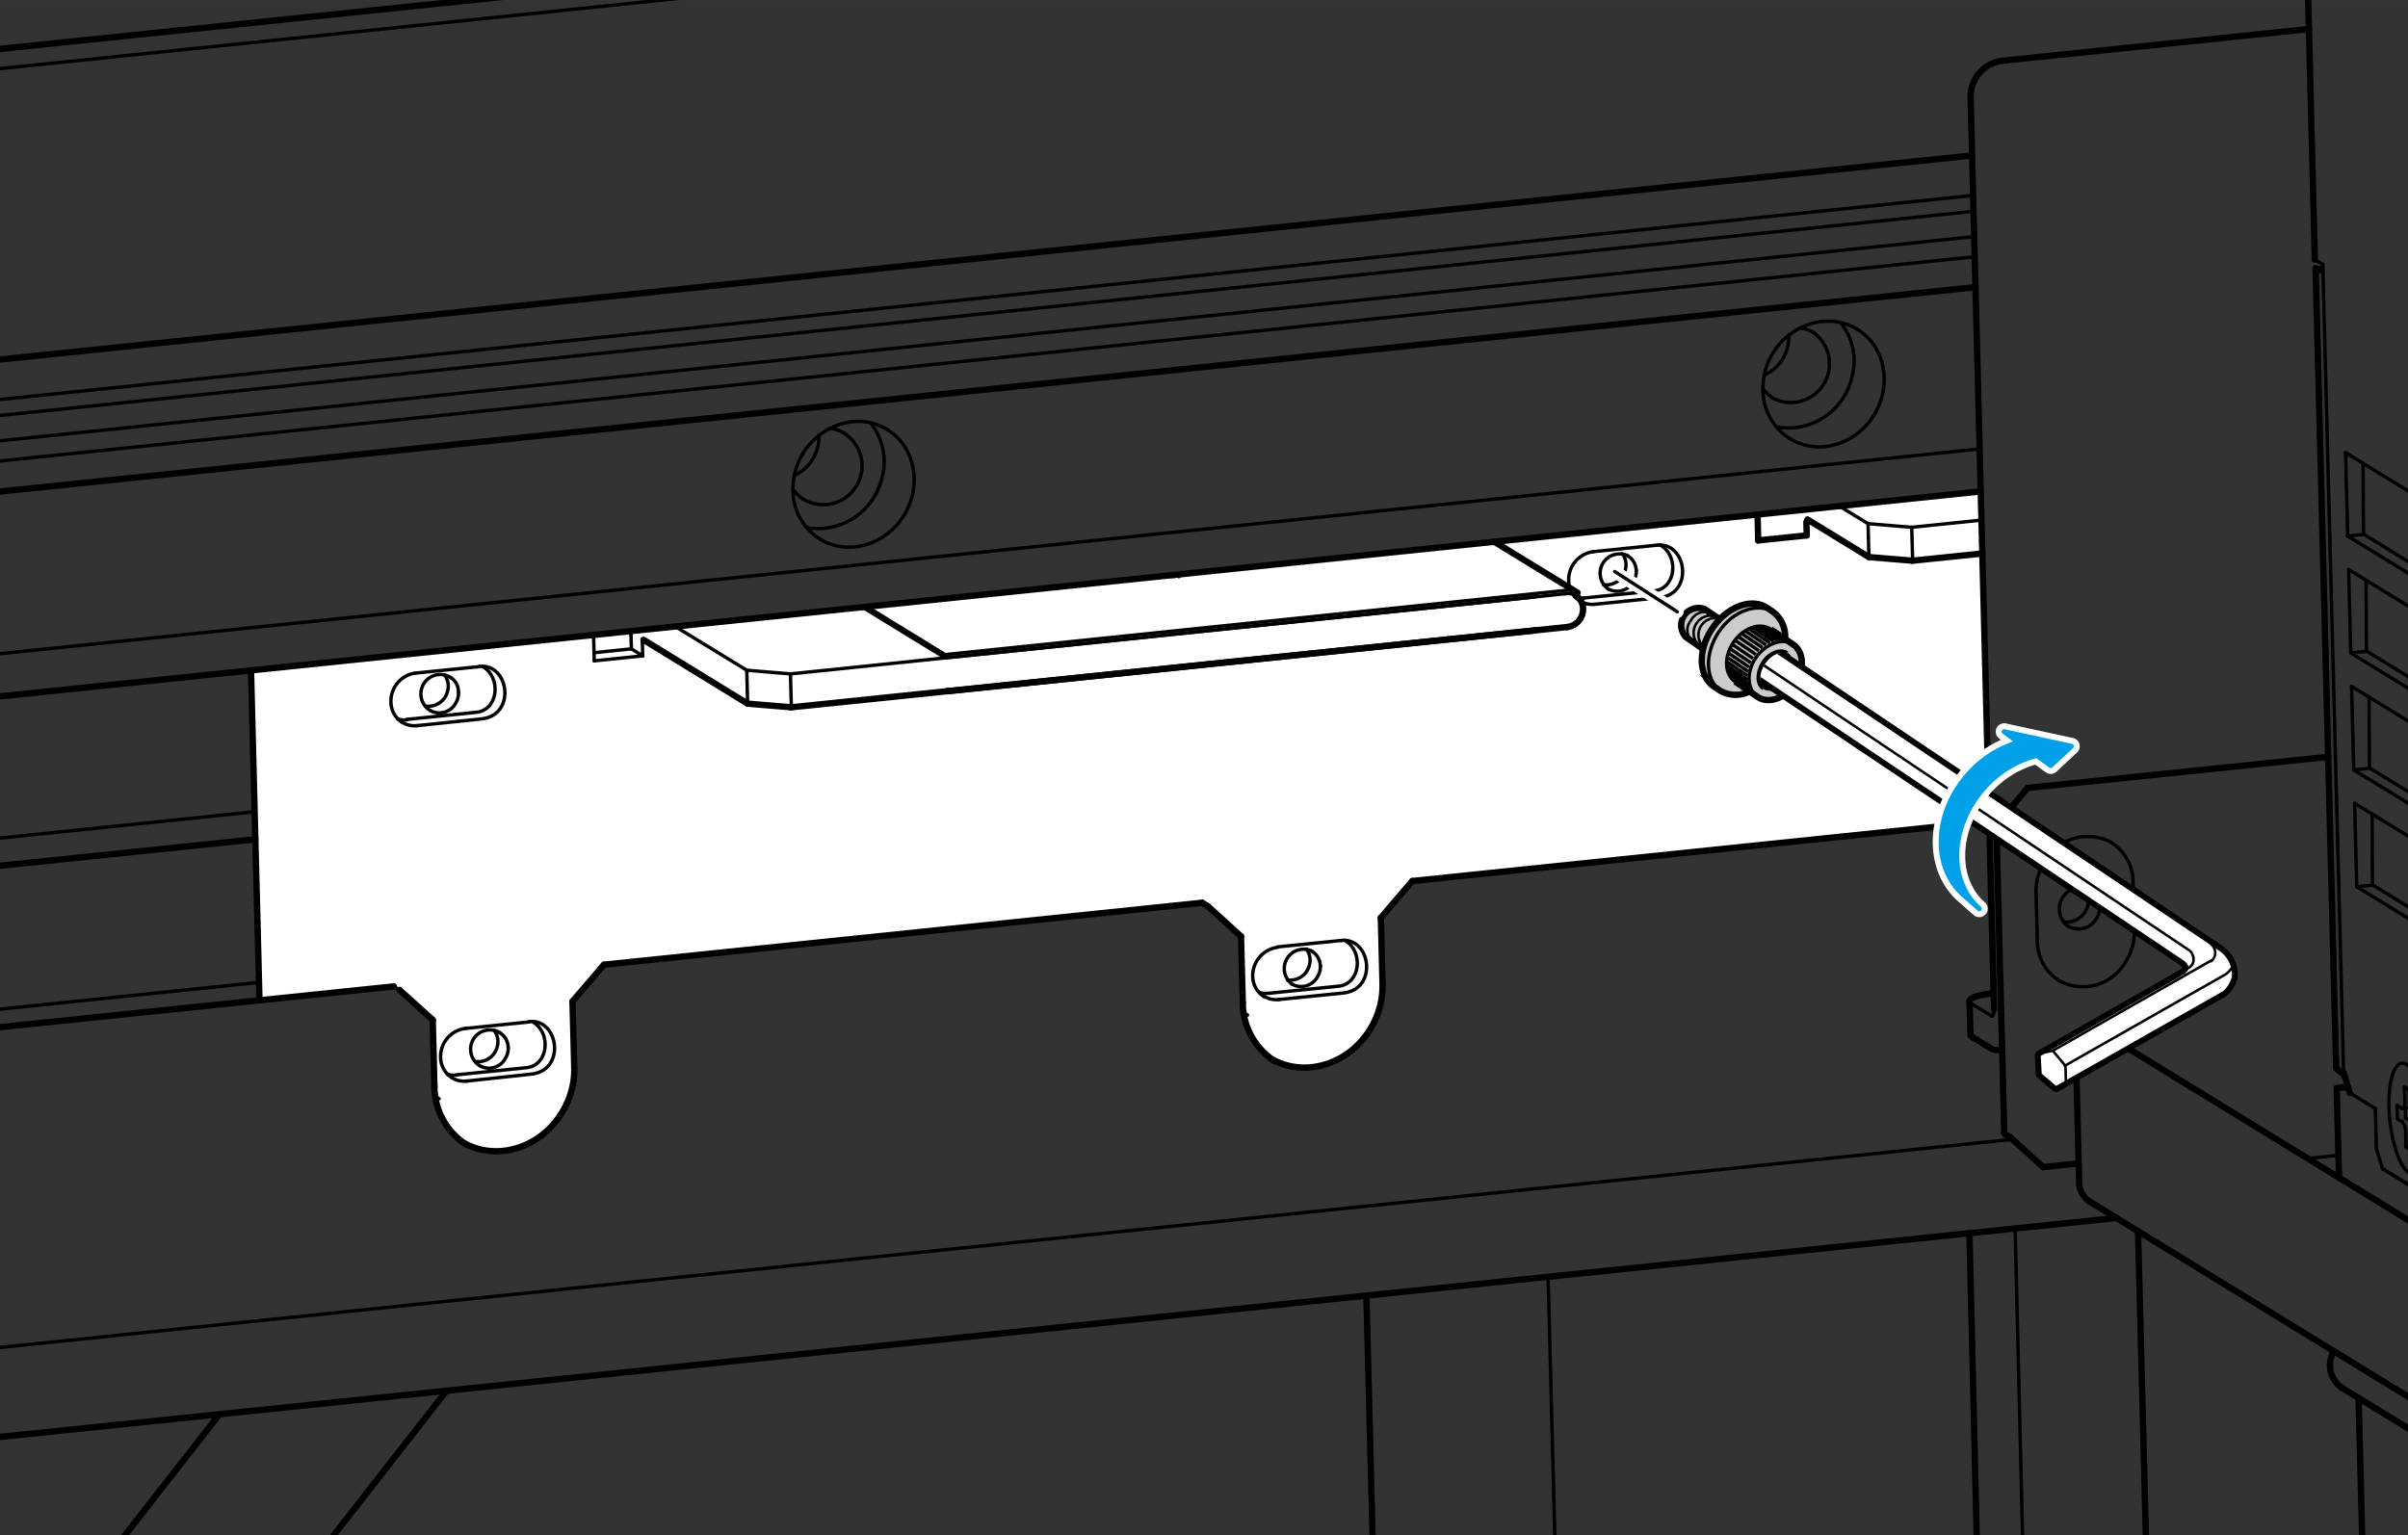 <svg xmlns="http://www.w3.org/2000/svg" xmlns:xlink="http://www.w3.org/1999/xlink" width="100.41mm" height="64.04mm" viewBox="0 0 284.63 181.53"><rect x="0" y="0" width="284.63" height="181.53" fill="#333333" stroke="none"/><defs><style>.cls-1,.cls-10,.cls-13,.cls-14,.cls-15,.cls-16,.cls-4,.cls-5,.cls-7,.cls-9{fill:none;}.cls-12,.cls-2{fill:#fff;}.cls-3{clip-path:url(#clip-path);}.cls-10,.cls-12,.cls-13,.cls-14,.cls-16,.cls-4,.cls-5,.cls-6,.cls-7,.cls-9{stroke:#000;}.cls-12,.cls-13,.cls-14,.cls-15,.cls-16,.cls-17,.cls-18,.cls-4,.cls-5{stroke-linecap:round;}.cls-17,.cls-18,.cls-4,.cls-5{stroke-linejoin:round;}.cls-10,.cls-4,.cls-6{stroke-width:0.75px;}.cls-16,.cls-5,.cls-9{stroke-width:0.4px;}.cls-6,.cls-8{fill:#ccc;}.cls-10,.cls-6,.cls-7,.cls-9{stroke-miterlimit:10;}.cls-7{stroke-width:0.3px;}.cls-11{clip-path:url(#clip-path-2);}.cls-12,.cls-14,.cls-15,.cls-16{stroke-linejoin:bevel;}.cls-12{stroke-width:0.7px;}.cls-13,.cls-14{stroke-width:0.3px;}.cls-15,.cls-17{stroke:#fff;}.cls-15{stroke-width:1.5px;}.cls-17{stroke-width:2px;}.cls-18{fill:#00a0e9;stroke:#00a0e9;stroke-width:0.6px;}</style><clipPath id="clip-path"><rect class="cls-1" width="284.63" height="181.53"/></clipPath><clipPath id="clip-path-2"><path class="cls-1" d="M211.28,77.38c-.72-.49-1.9,0-2.64,1.09s-.76,2.37,0,2.85l3.2,3,40.94,30.42-18.82,9.47,10.15,9.3,30.37-20.91L254,100.06Z"/></clipPath></defs><g id="_0" data-name="0"><g id="ELLIPSE"><path class="cls-2" d="M51.45,129.58a9.79,9.79,0,0,1-.09-1.1l-.21-7.91L47.23,117l-.68-.42-15.86,1.65-1-39L234.13,58.09l1,39-68.19,7-3.71,4.33.19,7.91a9.64,9.64,0,0,1-1.21,4.91c-2.42,4.37-7.68,6.15-11.72,4a8.11,8.11,0,0,1-3.58-6.71l-.2-7.91-3.94-3.55-.66-.4L71.4,114.05l-3.72,4.33.2,7.91a9.53,9.53,0,0,1-1.22,4.89c-2.42,4.39-7.66,6.17-11.75,4,0,0,0,0,0,0A8.19,8.19,0,0,1,51.45,129.58Z"/></g><g class="cls-3"><g id="LINE"><line class="cls-4" x1="164.08" y1="253.29" x2="161.51" y2="153.17"/></g><g id="LINE-2" data-name="LINE"><line class="cls-4" x1="278.79" y1="165.28" x2="280.74" y2="241.21"/></g><g id="LINE-3" data-name="LINE"><line class="cls-5" x1="185.57" y1="251.06" x2="182.99" y2="150.95"/></g><g id="LINE-4" data-name="LINE"><line class="cls-4" x1="252.72" y1="145.56" x2="255.25" y2="243.85"/></g><g id="LINE-5" data-name="LINE"><line class="cls-4" x1="235.2" y1="245.93" x2="232.79" y2="145.79"/></g><g id="LINE-6" data-name="LINE"><line class="cls-5" x1="238.19" y1="145.23" x2="240.62" y2="245.3"/></g><g id="ELLIPSE-2" data-name="ELLIPSE"><path class="cls-4" d="M276.86,164.1a3.22,3.22,0,0,1-1-4.33"/></g><g id="LINE-7" data-name="LINE"><line class="cls-4" x1="276.86" y1="164.1" x2="385.05" y2="230.42"/></g><g id="ELLIPSE-3" data-name="ELLIPSE"><path class="cls-5" d="M215.36,38a6.68,6.68,0,0,1,4.16.92"/></g><g id="ELLIPSE-4" data-name="ELLIPSE"><path class="cls-5" d="M211.58,51.87a6.83,6.83,0,0,1-3.2-5.74,8,8,0,0,1,7-8.14"/></g><g id="ELLIPSE-5" data-name="ELLIPSE"><path class="cls-5" d="M219.52,38.91c3.29,2,4.19,6.56,2,10.14s-6.64,4.84-9.93,2.82"/></g><g id="ELLIPSE-6" data-name="ELLIPSE"><path class="cls-5" d="M217.55,38.12a7.3,7.3,0,0,1,1.31,6.64A7.74,7.74,0,0,1,210,50.48"/></g><g id="ELLIPSE-7" data-name="ELLIPSE"><path class="cls-5" d="M212.76,38.77a3.77,3.77,0,0,1,1.6.55"/></g><g id="ELLIPSE-8" data-name="ELLIPSE"><path class="cls-5" d="M209.6,47.09a3.82,3.82,0,0,1-1.22-1.18"/></g><g id="ELLIPSE-9" data-name="ELLIPSE"><path class="cls-5" d="M214.36,39.32a4.57,4.57,0,0,1-4.76,7.77"/></g><g id="ELLIPSE-10" data-name="ELLIPSE"><path class="cls-5" d="M211.43,39.63a4.88,4.88,0,0,1-2.89,4.71"/></g><g id="LINE-8" data-name="LINE"><line class="cls-5" x1="274.58" y1="32.11" x2="274.38" y2="32.13"/></g><g id="LINE-9" data-name="LINE"><line class="cls-5" x1="274.57" y1="31.63" x2="273.71" y2="31.71"/></g><g id="LINE-10" data-name="LINE"><line class="cls-4" x1="276.14" y1="126.28" x2="273.71" y2="31.71"/></g><g id="LINE-11" data-name="LINE"><line class="cls-4" x1="277.13" y1="127.17" x2="276.14" y2="126.28"/></g><g id="LINE-12" data-name="LINE"><line class="cls-5" x1="274.38" y1="32.13" x2="273.71" y2="31.71"/></g><g id="LINE-13" data-name="LINE"><line class="cls-4" x1="276.2" y1="128.65" x2="276.48" y2="139.23"/></g><g id="LINE-14" data-name="LINE"><line class="cls-5" x1="281.62" y1="138.18" x2="281.62" y2="138.18"/></g><g id="LINE-15" data-name="LINE"><line class="cls-5" x1="281.62" y1="138.18" x2="281.62" y2="138.18"/></g><g id="LINE-16" data-name="LINE"><line class="cls-5" x1="281.62" y1="138.18" x2="287.94" y2="142.06"/></g><g id="LINE-17" data-name="LINE"><line class="cls-4" x1="277.53" y1="128.51" x2="276.2" y2="128.65"/></g><g id="LINE-18" data-name="LINE"><line class="cls-5" x1="281.62" y1="138.18" x2="287.94" y2="142.06"/></g><g id="LINE-19" data-name="LINE"><line class="cls-5" x1="280.89" y1="135.8" x2="281.62" y2="138.18"/></g><g id="LINE-20" data-name="LINE"><line class="cls-5" x1="280.89" y1="135.8" x2="280.77" y2="131.06"/></g><g id="LINE-21" data-name="LINE"><line class="cls-5" x1="280.77" y1="131.06" x2="277.74" y2="129.2"/></g><g id="LINE-22" data-name="LINE"><line class="cls-4" x1="277.02" y1="126.82" x2="277.74" y2="129.2"/></g><g id="LINE-23" data-name="LINE"><line class="cls-5" x1="277.02" y1="126.82" x2="274.56" y2="31.26"/></g><g id="LINE-24" data-name="LINE"><line class="cls-5" x1="274.56" y1="31.26" x2="273.62" y2="30.69"/></g><g id="LINE-25" data-name="LINE"><line class="cls-4" x1="273.62" y1="30.69" x2="270.28" y2="-99.02"/></g><g id="LINE-26" data-name="LINE"><line class="cls-4" x1="335.43" y1="175.37" x2="248.48" y2="122.07"/></g><g id="ELLIPSE-11" data-name="ELLIPSE"><path class="cls-4" d="M245.36,124.09a2.23,2.23,0,0,1,.33-1.23,2.05,2.05,0,0,1,2.79-.79"/></g><g id="LINE-27" data-name="LINE"><line class="cls-4" x1="245.76" y1="139.78" x2="245.36" y2="124.09"/></g><g id="LINE-28" data-name="LINE"><line class="cls-5" x1="272.78" y1="136.97" x2="276.41" y2="136.59"/></g><g id="LINE-29" data-name="LINE"><line class="cls-4" x1="247.04" y1="142.08" x2="334" y2="195.38"/></g><g id="ELLIPSE-12" data-name="ELLIPSE"><path class="cls-4" d="M245.76,139.78a2.75,2.75,0,0,0,1.28,2.3"/></g><g id="LINE-30" data-name="LINE"><line class="cls-4" x1="245.7" y1="137.55" x2="241.5" y2="137.98"/></g><g id="LINE-31" data-name="LINE"><line class="cls-4" x1="237.58" y1="134.43" x2="241.5" y2="137.98"/></g><g id="ELLIPSE-13" data-name="ELLIPSE"><path class="cls-5" d="M240.66,105.41a6.51,6.51,0,0,1,1-3.52,5.86,5.86,0,0,1,7.95-2.26"/></g><g id="LINE-32" data-name="LINE"><line class="cls-5" x1="240.82" y1="111.33" x2="240.66" y2="105.41"/></g><g id="ELLIPSE-14" data-name="ELLIPSE"><path class="cls-5" d="M252.28,110.14a6.4,6.4,0,0,1-1,3.52,5.84,5.84,0,0,1-7.95,2.26"/></g><g id="LINE-33" data-name="LINE"><line class="cls-5" x1="252.13" y1="104.22" x2="252.28" y2="110.14"/></g><g id="LINE-34" data-name="LINE"><line class="cls-4" x1="235.97" y1="97.49" x2="239.69" y2="93.15"/></g><g id="LINE-35" data-name="LINE"><line class="cls-4" x1="237.58" y1="134.43" x2="236.91" y2="134.02"/></g><g id="LINE-36" data-name="LINE"><line class="cls-4" x1="236.91" y1="134.02" x2="235.97" y2="97.49"/></g><g id="LINE-37" data-name="LINE"><line class="cls-4" x1="239.69" y1="93.15" x2="275.2" y2="89.48"/></g><g id="ELLIPSE-15" data-name="ELLIPSE"><path class="cls-5" d="M249.57,99.63a5.46,5.46,0,0,1,2.56,4.59"/></g><g id="ELLIPSE-16" data-name="ELLIPSE"><path class="cls-5" d="M243.37,115.92a5.48,5.48,0,0,1-2.55-4.59"/></g><g id="ELLIPSE-17" data-name="ELLIPSE"><path class="cls-5" d="M248.21,107.11a2.28,2.28,0,0,0-1.07-1.91"/></g><g id="LINE-38" data-name="LINE"><line class="cls-4" x1="272.92" y1="3.43" x2="236.65" y2="7.18"/></g><g id="ELLIPSE-18" data-name="ELLIPSE"><path class="cls-4" d="M232.93,11.53a4.28,4.28,0,0,1,3.72-4.35"/></g><g id="LINE-39" data-name="LINE"><line class="cls-4" x1="235.7" y1="119.32" x2="232.93" y2="11.53"/></g><g id="LINE-40" data-name="LINE"><line class="cls-5" x1="235.39" y1="120.1" x2="233.03" y2="118.66"/></g><g id="ELLIPSE-19" data-name="ELLIPSE"><path class="cls-5" d="M235.7,119.32c0,.46-.08.79-.23.8"/></g><g id="ELLIPSE-20" data-name="ELLIPSE"><path class="cls-5" d="M236.63,123.36c-.2.49-.46.76-.75.79"/></g><g id="LINE-41" data-name="LINE"><line class="cls-4" x1="235.49" y1="124.05" x2="233.14" y2="122.61"/></g><g id="ELLIPSE-21" data-name="ELLIPSE"><path class="cls-5" d="M243.9,109a2.6,2.6,0,0,0,2.89-2,2.41,2.41,0,0,0-.4-2"/></g><g id="ELLIPSE-22" data-name="ELLIPSE"><path class="cls-5" d="M244.49,109.52a2.45,2.45,0,0,0,3.32-.94,2.74,2.74,0,0,0,.4-1.47"/></g><g id="ELLIPSE-23" data-name="ELLIPSE"><path class="cls-5" d="M247.14,105.2a2.54,2.54,0,0,0-2.65,4.32"/></g><g id="ELLIPSE-24" data-name="ELLIPSE"><path class="cls-5" d="M235.88,124.15a.59.59,0,0,1-.39-.1"/></g><g id="LINE-42" data-name="LINE"><line class="cls-4" x1="235.88" y1="124.15" x2="236.65" y2="124.08"/></g><g id="ELLIPSE-25" data-name="ELLIPSE"><path class="cls-5" d="M235.47,120.12a.08.08,0,0,1-.08,0"/></g><g id="LINE-43" data-name="LINE"><line class="cls-5" x1="235.54" y1="120.09" x2="235.39" y2="120.1"/></g><g id="ELLIPSE-26" data-name="ELLIPSE"><path class="cls-4" d="M235.51,117.44c-1.63.17-2.72.54-2.71.93"/></g><g id="LINE-44" data-name="LINE"><line class="cls-5" x1="235.65" y1="117.42" x2="235.51" y2="117.44"/></g><g id="ELLIPSE-27" data-name="ELLIPSE"><path class="cls-4" d="M233.14,122.61c-.15-.09-.23-.19-.23-.29"/></g><g id="ELLIPSE-28" data-name="ELLIPSE"><path class="cls-5" d="M232.8,118.37a.41.41,0,0,0,.23.29"/></g><g id="LINE-45" data-name="LINE"><line class="cls-4" x1="232.8" y1="118.37" x2="232.91" y2="122.32"/></g><g id="LINE-46" data-name="LINE"><line class="cls-4" x1="146.69" y1="110.7" x2="142.77" y2="107.14"/></g><g id="LINE-47" data-name="LINE"><line class="cls-4" x1="146.69" y1="110.7" x2="146.9" y2="118.59"/></g><g id="ELLIPSE-29" data-name="ELLIPSE"><path class="cls-4" d="M146.9,118.59a8.22,8.22,0,0,0,3.83,6.89"/></g><g id="LINE-48" data-name="LINE"><line class="cls-4" x1="235.13" y1="97.1" x2="166.94" y2="104.16"/></g><g id="LINE-49" data-name="LINE"><line class="cls-4" x1="163.22" y1="108.5" x2="166.94" y2="104.16"/></g><g id="LINE-50" data-name="LINE"><line class="cls-4" x1="163.42" y1="116.4" x2="163.22" y2="108.5"/></g><g id="LINE-51" data-name="LINE"><line class="cls-4" x1="142.77" y1="107.14" x2="142.1" y2="106.73"/></g><g id="ELLIPSE-30" data-name="ELLIPSE"><path class="cls-4" d="M150.4,125.26c4.07,2.22,9.36.45,11.8-4a9.7,9.7,0,0,0,1.22-4.91"/></g><g id="LINE-52" data-name="LINE"><line class="cls-5" x1="181.34" y1="70.58" x2="111.72" y2="77.78"/></g><g id="LINE-53" data-name="LINE"><line class="cls-5" x1="111.72" y1="77.78" x2="111.72" y2="77.78"/></g><g id="LINE-54" data-name="LINE"><line class="cls-4" x1="181.44" y1="74.53" x2="111.95" y2="81.72"/></g><g id="LINE-55" data-name="LINE"><line class="cls-5" x1="111.95" y1="81.72" x2="111.95" y2="81.72"/></g><g id="LINE-56" data-name="LINE"><line class="cls-5" x1="177.17" y1="63.99" x2="177.18" y2="64.38"/></g><g id="LINE-57" data-name="LINE"><line class="cls-4" x1="207.82" y1="63.89" x2="207.75" y2="60.83"/></g><g id="LINE-58" data-name="LINE"><line class="cls-4" x1="213.56" y1="63.3" x2="207.82" y2="63.89"/></g><g id="LINE-59" data-name="LINE"><line class="cls-4" x1="213.52" y1="61.72" x2="213.56" y2="63.3"/></g><g id="LINE-60" data-name="LINE"><line class="cls-5" x1="213.52" y1="61.72" x2="214.06" y2="61.67"/></g><g id="LINE-61" data-name="LINE"><line class="cls-5" x1="234.21" y1="61.49" x2="225.97" y2="62.34"/></g><g id="LINE-62" data-name="LINE"><line class="cls-5" x1="220.81" y1="61.91" x2="225.97" y2="62.34"/></g><g id="LINE-63" data-name="LINE"><line class="cls-5" x1="217.4" y1="59.83" x2="220.81" y2="61.91"/></g><g id="LINE-64" data-name="LINE"><line class="cls-5" x1="226.08" y1="66.29" x2="225.97" y2="62.34"/></g><g id="LINE-65" data-name="LINE"><line class="cls-4" x1="226.08" y1="66.29" x2="220.91" y2="65.86"/></g><g id="LINE-66" data-name="LINE"><line class="cls-5" x1="220.91" y1="65.86" x2="220.81" y2="61.91"/></g><g id="LINE-67" data-name="LINE"><line class="cls-4" x1="234.31" y1="65.44" x2="226.08" y2="66.29"/></g><g id="LINE-68" data-name="LINE"><line class="cls-4" x1="220.91" y1="65.86" x2="213.64" y2="61.41"/></g><g id="ELLIPSE-31" data-name="ELLIPSE"><path class="cls-5" d="M213.52,61.72c0-.18,0-.31.09-.32"/></g><g id="ELLIPSE-32" data-name="ELLIPSE"><path class="cls-5" d="M213.61,61.4h0"/></g><g id="LINE-69" data-name="LINE"><line class="cls-5" x1="111.71" y1="77.39" x2="111.72" y2="77.78"/></g><g id="LINE-70" data-name="LINE"><line class="cls-5" x1="111.71" y1="77.39" x2="185.15" y2="69.79"/></g><g id="ELLIPSE-33" data-name="ELLIPSE"><path class="cls-5" d="M185.15,69.79a2.11,2.11,0,0,1,1.33.29"/></g><g id="LINE-71" data-name="LINE"><line class="cls-4" x1="185.26" y1="74.13" x2="181.44" y2="74.53"/></g><g id="LINE-72" data-name="LINE"><line class="cls-5" x1="181.44" y1="74.53" x2="181.44" y2="74.53"/></g><g id="LINE-73" data-name="LINE"><line class="cls-4" x1="181.44" y1="74.53" x2="111.95" y2="81.72"/></g><g id="ELLIPSE-34" data-name="ELLIPSE"><path class="cls-5" d="M185.16,70.18a1.79,1.79,0,0,1,1.11.25"/></g><g id="LINE-74" data-name="LINE"><line class="cls-5" x1="111.72" y1="77.78" x2="181.34" y2="70.58"/></g><g id="LINE-75" data-name="LINE"><line class="cls-5" x1="181.34" y1="70.58" x2="181.34" y2="70.58"/></g><g id="LINE-76" data-name="LINE"><line class="cls-5" x1="181.34" y1="70.58" x2="185.16" y2="70.18"/></g><g id="LINE-77" data-name="LINE"><line class="cls-4" x1="186.48" y1="70.08" x2="176.63" y2="64.05"/></g><g id="ELLIPSE-35" data-name="ELLIPSE"><path class="cls-4" d="M186.27,70.43a1.83,1.83,0,0,1,.85,1.53,2.13,2.13,0,0,1-1.86,2.17"/></g><g id="LINE-78" data-name="LINE"><line class="cls-5" x1="138.93" y1="67.95" x2="139.4" y2="67.9"/></g><g id="LINE-79" data-name="LINE"><line class="cls-5" x1="139.34" y1="68.08" x2="139.34" y2="68.18"/></g><g id="LINE-80" data-name="LINE"><line class="cls-5" x1="138.93" y1="67.95" x2="138.94" y2="68.05"/></g><g id="LINE-81" data-name="LINE"><line class="cls-5" x1="198.93" y1="61.77" x2="198.9" y2="61.74"/></g><g id="ELLIPSE-36" data-name="ELLIPSE"><path class="cls-5" d="M147,119.69a4.73,4.73,0,0,0,.46.32"/></g><g id="LINE-82" data-name="LINE"><line class="cls-5" x1="-459.87" y1="102.08" x2="233.41" y2="30.35"/></g><g id="LINE-83" data-name="LINE"><line class="cls-4" x1="-459.17" y1="105.62" x2="233.5" y2="33.95"/></g><g id="LINE-84" data-name="LINE"><line class="cls-5" x1="-460.34" y1="99.74" x2="233.35" y2="27.97"/></g><g id="LINE-85" data-name="LINE"><line class="cls-5" x1="-455.44" y1="124.41" x2="233.99" y2="53.07"/></g><g id="ELLIPSE-37" data-name="ELLIPSE"><path class="cls-5" d="M100.7,49.85a6.6,6.6,0,0,1,4.16.93"/></g><g id="LINE-86" data-name="LINE"><line class="cls-4" x1="-454.46" y1="129.35" x2="234.12" y2="58.1"/></g><g id="LINE-87" data-name="LINE"><line class="cls-5" x1="-460.92" y1="96.81" x2="233.27" y2="24.98"/></g><g id="LINE-88" data-name="LINE"><line class="cls-5" x1="-461.29" y1="94.96" x2="233.22" y2="23.1"/></g><g id="ELLIPSE-38" data-name="ELLIPSE"><path class="cls-5" d="M96.92,63.73A6.84,6.84,0,0,1,93.73,58a8,8,0,0,1,7-8.15"/></g><g id="ELLIPSE-39" data-name="ELLIPSE"><path class="cls-5" d="M104.86,50.78c3.3,2,4.19,6.56,2,10.13s-6.64,4.84-9.94,2.82"/></g><g id="ELLIPSE-40" data-name="ELLIPSE"><path class="cls-5" d="M102.9,50a7.3,7.3,0,0,1,1.31,6.64,7.75,7.75,0,0,1-8.89,5.73"/></g><g id="ELLIPSE-41" data-name="ELLIPSE"><path class="cls-5" d="M98.1,50.63a4,4,0,0,1,1.61.55"/></g><g id="ELLIPSE-42" data-name="ELLIPSE"><path class="cls-5" d="M94.94,59a4,4,0,0,1-1.22-1.18"/></g><g id="ELLIPSE-43" data-name="ELLIPSE"><path class="cls-5" d="M99.71,51.18A4.58,4.58,0,0,1,94.94,59"/></g><g id="ELLIPSE-44" data-name="ELLIPSE"><path class="cls-5" d="M96.78,51.49a4.87,4.87,0,0,1-2.89,4.71"/></g><g id="LINE-89" data-name="LINE"><line class="cls-5" x1="30.1" y1="95.97" x2="-340.33" y2="134.3"/></g><g id="LINE-90" data-name="LINE"><line class="cls-4" x1="-341.31" y1="137.66" x2="30.18" y2="99.23"/></g><g id="LINE-91" data-name="LINE"><line class="cls-4" x1="271.81" y1="-39.61" x2="-383.18" y2="28.16"/></g><g id="LINE-92" data-name="LINE"><line class="cls-4" x1="-366.72" y1="80.45" x2="233.1" y2="18.38"/></g><g id="LINE-93" data-name="LINE"><line class="cls-5" x1="-361.81" y1="28.37" x2="271.87" y2="-37.2"/></g><g id="LINE-94" data-name="LINE"><line class="cls-4" x1="272.25" y1="-22.39" x2="-365.25" y2="43.57"/></g><g id="LINE-95" data-name="LINE"><line class="cls-5" x1="-365.95" y1="45.98" x2="272.31" y2="-20.07"/></g><g id="LINE-96" data-name="LINE"><line class="cls-5" x1="-474.16" y1="30.13" x2="271.62" y2="-47.03"/></g><g id="LINE-97" data-name="LINE"><line class="cls-5" x1="-475.17" y1="25.06" x2="271.48" y2="-52.2"/></g><g id="LINE-98" data-name="LINE"><line class="cls-5" x1="-341.99" y1="154.7" x2="30.62" y2="116.14"/></g><g id="LINE-99" data-name="LINE"><line class="cls-5" x1="237.87" y1="134.7" x2="-333.9" y2="193.84"/></g><g id="LINE-100" data-name="LINE"><line class="cls-4" x1="51.15" y1="120.58" x2="47.22" y2="117.03"/></g><g id="LINE-101" data-name="LINE"><line class="cls-4" x1="51.15" y1="120.58" x2="51.35" y2="128.48"/></g><g id="ELLIPSE-45" data-name="ELLIPSE"><path class="cls-4" d="M51.35,128.48a8.19,8.19,0,0,0,3.83,6.88"/></g><g id="LINE-102" data-name="LINE"><line class="cls-4" x1="46.55" y1="116.62" x2="-331.71" y2="155.76"/></g><g id="LINE-103" data-name="LINE"><line class="cls-5" x1="47.22" y1="117.03" x2="46.55" y2="116.62"/></g><g id="LINE-104" data-name="LINE"><line class="cls-4" x1="142.1" y1="106.73" x2="71.39" y2="114.05"/></g><g id="LINE-105" data-name="LINE"><line class="cls-5" x1="49.14" y1="79.57" x2="56.67" y2="78.81"/></g><g id="ELLIPSE-46" data-name="ELLIPSE"><path class="cls-5" d="M49.14,79.57A3.35,3.35,0,0,0,46.21,83a2.85,2.85,0,0,0,1.34,2.41"/></g><g id="LINE-106" data-name="LINE"><path class="cls-5" d="M49.3,85.79,56.83,85c4.24-.35,3.38-6.61-.16-6.21"/></g><g id="LINE-107" data-name="LINE"><path class="cls-5" d="M48.09,85.05l8.32-.85c2.53-.36,2.85-4.14.63-5.41"/></g><g id="ELLIPSE-47" data-name="ELLIPSE"><path class="cls-5" d="M47,85a2.89,2.89,0,0,0,1.1.1"/></g><g id="ELLIPSE-48" data-name="ELLIPSE"><path class="cls-5" d="M47.55,85.4a2.8,2.8,0,0,0,1.75.39"/></g><g id="ELLIPSE-49" data-name="ELLIPSE"><path class="cls-5" d="M54.19,81.8a2,2,0,0,0-.95-1.72"/></g><g id="ELLIPSE-50" data-name="ELLIPSE"><path class="cls-5" d="M50.32,83.48a2.33,2.33,0,0,0,2.6-1.83,2.18,2.18,0,0,0-.36-1.83"/></g><g id="ELLIPSE-51" data-name="ELLIPSE"><path class="cls-5" d="M50.85,84a2.2,2.2,0,0,0,3-.84,2.38,2.38,0,0,0,.35-1.32"/></g><g id="ELLIPSE-52" data-name="ELLIPSE"><path class="cls-5" d="M53.24,80.08A2.29,2.29,0,0,0,50.85,84"/></g><g id="LINE-108" data-name="LINE"><line class="cls-4" x1="67.67" y1="118.39" x2="71.39" y2="114.05"/></g><g id="LINE-109" data-name="LINE"><line class="cls-4" x1="67.88" y1="126.29" x2="67.67" y2="118.39"/></g><g id="LINE-110" data-name="LINE"><line class="cls-4" x1="250.16" y1="144" x2="-327.83" y2="203.8"/></g><g id="ELLIPSE-53" data-name="ELLIPSE"><path class="cls-4" d="M54.85,135.15c4.08,2.22,9.36.45,11.8-4a9.61,9.61,0,0,0,1.23-4.91"/></g><g id="LINE-111" data-name="LINE"><line class="cls-5" x1="111.72" y1="77.78" x2="93.43" y2="79.67"/></g><g id="LINE-112" data-name="LINE"><line class="cls-5" x1="88.27" y1="79.24" x2="93.43" y2="79.67"/></g><g id="LINE-113" data-name="LINE"><line class="cls-5" x1="79.82" y1="74.07" x2="88.27" y2="79.24"/></g><g id="LINE-114" data-name="LINE"><line class="cls-5" x1="93.54" y1="83.62" x2="93.43" y2="79.67"/></g><g id="LINE-115" data-name="LINE"><line class="cls-4" x1="93.54" y1="83.62" x2="88.37" y2="83.19"/></g><g id="LINE-116" data-name="LINE"><line class="cls-5" x1="88.37" y1="83.19" x2="88.27" y2="79.24"/></g><g id="LINE-117" data-name="LINE"><line class="cls-4" x1="111.95" y1="81.72" x2="93.54" y2="83.62"/></g><g id="LINE-118" data-name="LINE"><line class="cls-4" x1="88.37" y1="83.19" x2="76.06" y2="75.64"/></g><g id="ELLIPSE-54" data-name="ELLIPSE"><path class="cls-5" d="M75.93,76c0-.18,0-.32.09-.32"/></g><g id="LINE-119" data-name="LINE"><line class="cls-5" x1="75.93" y1="75.96" x2="75.97" y2="77.54"/></g><g id="LINE-120" data-name="LINE"><line class="cls-5" x1="75.97" y1="77.54" x2="74.63" y2="76.71"/></g><g id="LINE-121" data-name="LINE"><line class="cls-5" x1="74.63" y1="76.71" x2="74.59" y2="75.13"/></g><g id="ELLIPSE-55" data-name="ELLIPSE"><path class="cls-5" d="M74.59,75.13c0-.18,0-.35,0-.52"/></g><g id="LINE-122" data-name="LINE"><line class="cls-5" x1="70.24" y1="78.13" x2="70.16" y2="75.06"/></g><g id="LINE-123" data-name="LINE"><line class="cls-5" x1="75.97" y1="77.54" x2="70.24" y2="78.13"/></g><g id="LINE-124" data-name="LINE"><line class="cls-5" x1="75.93" y1="75.96" x2="76.47" y2="75.9"/></g><g id="LINE-125" data-name="LINE"><line class="cls-4" x1="29.67" y1="79.25" x2="30.67" y2="118.26"/></g><g id="LINE-126" data-name="LINE"><line class="cls-5" x1="70.21" y1="77.17" x2="74.63" y2="76.71"/></g><g id="ELLIPSE-56" data-name="ELLIPSE"><path class="cls-5" d="M76,75.64h0"/></g><g id="LINE-127" data-name="LINE"><line class="cls-5" x1="102.47" y1="71.72" x2="111.71" y2="77.39"/></g><g id="LINE-128" data-name="LINE"><line class="cls-5" x1="101.93" y1="71.78" x2="111.72" y2="77.78"/></g><g id="LINE-129" data-name="LINE"><line class="cls-5" x1="61.35" y1="76" x2="61.31" y2="75.98"/></g><g id="ELLIPSE-57" data-name="ELLIPSE"><path class="cls-5" d="M51.45,129.58a5.33,5.33,0,0,0,.46.32"/></g><g id="LINE-130" data-name="LINE"><line class="cls-5" x1="139.44" y1="68.07" x2="139.44" y2="68.08"/></g><g id="SPLINE"><path class="cls-5" d="M139.4,67.9l0,0v0"/></g><g id="SPLINE-2" data-name="SPLINE"><path class="cls-5" d="M139.34,68.08l-.07,0-.09,0-.11,0-.15,0-.16,0"/></g><g id="SPLINE-3" data-name="SPLINE"><path class="cls-5" d="M137.8,68.07l0,0h.07l.07,0h.18"/></g><g id="SPLINE-4" data-name="SPLINE"><path class="cls-5" d="M138.17,68.14h.46"/></g><g id="SPLINE-5" data-name="SPLINE"><path class="cls-5" d="M138.63,68.13h.2l.06,0,.05,0"/></g><g id="SPLINE-6" data-name="SPLINE"><path class="cls-5" d="M138.94,68.06l0,0s0,0,0,0h0"/></g><g id="SPLINE-7" data-name="SPLINE"><path class="cls-5" d="M139.44,68v0s0,0,0,0l-.06,0"/></g><g id="SPLINE-8" data-name="SPLINE"><path class="cls-5" d="M139.44,68.08v0l0,0-.07,0"/></g><g id="LINE-131" data-name="LINE"><line class="cls-5" x1="139.44" y1="68.08" x2="139.44" y2="67.98"/></g><g id="SPLINE-9" data-name="SPLINE"><path class="cls-5" d="M139,68h0s0,0,0,0"/></g><g id="LINE-132" data-name="LINE"><line class="cls-5" x1="295.42" y1="64.65" x2="277.25" y2="53.51"/></g><g id="LINE-133" data-name="LINE"><line class="cls-5" x1="277.25" y1="53.51" x2="277.5" y2="63.38"/></g><g id="LINE-134" data-name="LINE"><line class="cls-5" x1="277.5" y1="63.38" x2="295.67" y2="74.52"/></g><g id="LINE-135" data-name="LINE"><line class="cls-5" x1="279.42" y1="63.18" x2="295.64" y2="73.13"/></g><g id="LINE-136" data-name="LINE"><line class="cls-5" x1="279.42" y1="63.18" x2="277.5" y2="63.38"/></g><g id="LINE-137" data-name="LINE"><line class="cls-5" x1="279.37" y1="63.18" x2="279.31" y2="54.77"/></g><g id="LINE-138" data-name="LINE"><line class="cls-5" x1="295.77" y1="78.47" x2="277.61" y2="67.33"/></g><g id="LINE-139" data-name="LINE"><line class="cls-5" x1="277.61" y1="67.33" x2="277.86" y2="77.2"/></g><g id="LINE-140" data-name="LINE"><line class="cls-5" x1="277.86" y1="77.2" x2="296.03" y2="88.34"/></g><g id="LINE-141" data-name="LINE"><line class="cls-5" x1="279.77" y1="77" x2="295.99" y2="86.95"/></g><g id="LINE-142" data-name="LINE"><line class="cls-5" x1="279.77" y1="77" x2="277.86" y2="77.2"/></g><g id="LINE-143" data-name="LINE"><line class="cls-5" x1="279.72" y1="77" x2="279.67" y2="68.59"/></g><g id="LINE-144" data-name="LINE"><line class="cls-5" x1="296.13" y1="92.29" x2="277.96" y2="81.15"/></g><g id="LINE-145" data-name="LINE"><line class="cls-5" x1="277.96" y1="81.15" x2="278.22" y2="91.02"/></g><g id="LINE-146" data-name="LINE"><line class="cls-5" x1="278.22" y1="91.02" x2="296.38" y2="102.16"/></g><g id="LINE-147" data-name="LINE"><line class="cls-5" x1="280.13" y1="90.82" x2="296.35" y2="100.77"/></g><g id="LINE-148" data-name="LINE"><line class="cls-5" x1="280.13" y1="90.82" x2="278.22" y2="91.02"/></g><g id="LINE-149" data-name="LINE"><line class="cls-5" x1="280.08" y1="90.82" x2="280.02" y2="82.41"/></g><g id="LINE-150" data-name="LINE"><line class="cls-5" x1="296.48" y1="106.11" x2="278.32" y2="94.97"/></g><g id="LINE-151" data-name="LINE"><line class="cls-5" x1="278.32" y1="94.97" x2="278.57" y2="104.84"/></g><g id="LINE-152" data-name="LINE"><line class="cls-5" x1="278.57" y1="104.84" x2="296.74" y2="115.98"/></g><g id="LINE-153" data-name="LINE"><line class="cls-5" x1="280.48" y1="104.64" x2="296.7" y2="114.59"/></g><g id="LINE-154" data-name="LINE"><line class="cls-5" x1="280.48" y1="104.64" x2="278.57" y2="104.84"/></g><g id="LINE-155" data-name="LINE"><line class="cls-5" x1="280.43" y1="104.64" x2="280.38" y2="96.23"/></g><line class="cls-4" x1="7.87" y1="190.36" x2="25.94" y2="167.2"/><line class="cls-4" x1="30.1" y1="193.5" x2="52.79" y2="164.41"/><g id="ELLIPSE-58" data-name="ELLIPSE"><path class="cls-5" d="M286.76,133.57c-.08-3.29-1-6.56-2.12-7.59"/></g><g id="ELLIPSE-59" data-name="ELLIPSE"><path class="cls-5" d="M284.64,126c-1.21-1.1-2.22.8-2.26,4.25,0,.69,0,1.42.1,2.15"/></g><g id="ELLIPSE-60" data-name="ELLIPSE"><path class="cls-5" d="M282.48,132.38c.37,3.62,1.6,6.48,2.75,6.4a.93.93,0,0,0,.68-.46"/></g><g id="LINE-156" data-name="LINE"><line class="cls-5" x1="284.4" y1="135.62" x2="284.94" y2="135.94"/></g><g id="ELLIPSE-61" data-name="ELLIPSE"><path class="cls-5" d="M284.79,130.42a2.1,2.1,0,0,0,.44,1.43"/></g><g id="LINE-157" data-name="LINE"><line class="cls-5" x1="284.79" y1="130.42" x2="284.75" y2="128.84"/></g><g id="LINE-158" data-name="LINE"><line class="cls-5" x1="284.75" y1="128.84" x2="284.21" y2="128.51"/></g><g id="LINE-159" data-name="LINE"><line class="cls-5" x1="284.21" y1="128.51" x2="284.25" y2="130.09"/></g><g id="ELLIPSE-62" data-name="ELLIPSE"><path class="cls-5" d="M283.88,131a.19.19,0,0,0,.1,0"/></g><g id="LINE-160" data-name="LINE"><line class="cls-5" x1="283.88" y1="131.02" x2="283.34" y2="130.69"/></g><g id="LINE-161" data-name="LINE"><line class="cls-5" x1="283.34" y1="130.69" x2="283.38" y2="132.27"/></g><g id="LINE-162" data-name="LINE"><line class="cls-5" x1="283.38" y1="132.27" x2="283.92" y2="132.6"/></g><g id="ELLIPSE-63" data-name="ELLIPSE"><path class="cls-5" d="M284.36,134a2.11,2.11,0,0,0-.44-1.44"/></g><g id="LINE-163" data-name="LINE"><line class="cls-5" x1="284.36" y1="134.04" x2="284.4" y2="135.62"/></g><g id="LINE-164" data-name="LINE"><line class="cls-5" x1="284.34" y1="132.17" x2="284.88" y2="132.5"/></g><g id="LINE-165" data-name="LINE"><line class="cls-5" x1="284.31" y1="131.01" x2="284.34" y2="132.17"/></g><g id="ELLIPSE-64" data-name="ELLIPSE"><path class="cls-5" d="M284,131.05c.17,0,.29-.42.27-1"/></g><g id="LINE-166" data-name="LINE"><line class="cls-5" x1="283.98" y1="131.05" x2="284.85" y2="130.96"/></g></g><g id="LINE-167" data-name="LINE"><line class="cls-5" x1="55.01" y1="121.59" x2="62.54" y2="120.82"/></g><g id="ELLIPSE-65" data-name="ELLIPSE"><path class="cls-5" d="M55,121.59A3.35,3.35,0,0,0,52.08,125a2.85,2.85,0,0,0,1.34,2.41"/></g><g id="LINE-168" data-name="LINE"><path class="cls-5" d="M55.17,127.81,62.7,127c4.24-.35,3.38-6.61-.16-6.22"/></g><g id="LINE-169" data-name="LINE"><path class="cls-5" d="M54,127.07l8.33-.85c2.52-.36,2.85-4.14.63-5.41"/></g><g id="ELLIPSE-66" data-name="ELLIPSE"><path class="cls-5" d="M52.86,127a2.85,2.85,0,0,0,1.09.1"/></g><g id="ELLIPSE-67" data-name="ELLIPSE"><path class="cls-5" d="M53.42,127.42a2.77,2.77,0,0,0,1.75.39"/></g><g id="ELLIPSE-68" data-name="ELLIPSE"><path class="cls-5" d="M60.06,123.82a2,2,0,0,0-1-1.72"/></g><g id="ELLIPSE-69" data-name="ELLIPSE"><path class="cls-5" d="M56.19,125.5a2.33,2.33,0,0,0,2.6-1.83,2.21,2.21,0,0,0-.36-1.83"/></g><g id="ELLIPSE-70" data-name="ELLIPSE"><path class="cls-5" d="M56.72,126a2.19,2.19,0,0,0,3-.84,2.39,2.39,0,0,0,.36-1.32"/></g><g id="ELLIPSE-71" data-name="ELLIPSE"><path class="cls-5" d="M59.1,122.1A2.28,2.28,0,0,0,56.72,126"/></g><g id="LINE-170" data-name="LINE"><line class="cls-5" x1="151" y1="111.95" x2="158.53" y2="111.19"/></g><g id="ELLIPSE-72" data-name="ELLIPSE"><path class="cls-5" d="M151,112a3.39,3.39,0,0,0-2.93,3.42,2.89,2.89,0,0,0,1.34,2.41"/></g><g id="LINE-171" data-name="LINE"><path class="cls-5" d="M151.16,118.17l7.53-.76c4.24-.36,3.38-6.62-.16-6.22"/></g><g id="LINE-172" data-name="LINE"><path class="cls-5" d="M150,117.43l8.32-.85c2.53-.36,2.86-4.13.63-5.41"/></g><g id="ELLIPSE-73" data-name="ELLIPSE"><path class="cls-5" d="M148.86,117.33a2.67,2.67,0,0,0,1.09.1"/></g><g id="ELLIPSE-74" data-name="ELLIPSE"><path class="cls-5" d="M149.41,117.78a2.74,2.74,0,0,0,1.75.39"/></g><g id="ELLIPSE-75" data-name="ELLIPSE"><path class="cls-5" d="M156.06,114.18a2.07,2.07,0,0,0-1-1.72"/></g><g id="ELLIPSE-76" data-name="ELLIPSE"><path class="cls-5" d="M152.18,115.86a2.35,2.35,0,0,0,2.61-1.82,2.2,2.2,0,0,0-.37-1.84"/></g><g id="ELLIPSE-77" data-name="ELLIPSE"><path class="cls-5" d="M152.72,116.35a2.2,2.2,0,0,0,3-.85,2.48,2.48,0,0,0,.36-1.32"/></g><g id="ELLIPSE-78" data-name="ELLIPSE"><path class="cls-5" d="M155.1,112.46a2.29,2.29,0,0,0-2.38,3.89"/></g><g id="LINE-173" data-name="LINE"><line class="cls-5" x1="188.35" y1="65.22" x2="195.88" y2="64.45"/></g><g id="ELLIPSE-79" data-name="ELLIPSE"><path class="cls-5" d="M188.35,65.22a3.35,3.35,0,0,0-2.93,3.42,2.85,2.85,0,0,0,1.34,2.41"/></g><g id="LINE-174" data-name="LINE"><path class="cls-5" d="M188.51,71.44l7.53-.77c4.24-.35,3.38-6.61-.16-6.22"/></g><g id="LINE-175" data-name="LINE"><path class="cls-5" d="M187.29,70.69l8.33-.84c2.52-.36,2.85-4.14.63-5.41"/></g><g id="ELLIPSE-80" data-name="ELLIPSE"><path class="cls-5" d="M186.2,70.6a2.85,2.85,0,0,0,1.09.09"/></g><g id="ELLIPSE-81" data-name="ELLIPSE"><path class="cls-5" d="M186.76,71.05a2.77,2.77,0,0,0,1.75.39"/></g><g id="ELLIPSE-82" data-name="ELLIPSE"><path class="cls-5" d="M193.4,67.45a2.05,2.05,0,0,0-1-1.73"/></g><g id="ELLIPSE-83" data-name="ELLIPSE"><path class="cls-5" d="M189.53,69.13a2.34,2.34,0,0,0,2.6-1.83,2.21,2.21,0,0,0-.36-1.83"/></g><g id="ELLIPSE-84" data-name="ELLIPSE"><path class="cls-5" d="M190.06,69.61a2.19,2.19,0,0,0,3-.84,2.35,2.35,0,0,0,.36-1.32"/></g><g id="ELLIPSE-85" data-name="ELLIPSE"><path class="cls-5" d="M192.44,65.72a2.29,2.29,0,0,0-2.38,3.89"/></g></g><g id="レイヤー_3" data-name="レイヤー 3"><path class="cls-6" d="M202.13,77.31l-2.87-2A2.05,2.05,0,0,1,201.48,72l3,2"/><path class="cls-7" d="M200,75.77a1.76,1.76,0,0,1-.11-2.44,1.78,1.78,0,0,1,2.32-.81"/><path class="cls-7" d="M200.65,76.12a2.05,2.05,0,0,1,2.21-3.25"/><path class="cls-7" d="M201.33,76.47a2,2,0,0,1,2.21-3.24"/><path class="cls-8" d="M203.37,81.67a3.67,3.67,0,0,0,3.45.09l.75.51.19.13c1.27.86,3.25.18,4.41-1.53s1.07-3.8-.2-4.66l-.19-.13-.75-.51a3.65,3.65,0,0,0-1.35-3.18l-.07,0-.68-.46c-1.83-1.25-4.73-.18-6.48,2.38s-1.67,5.66.17,6.9l.67.46Z"/><path class="cls-9" d="M211.21,77.33c.71.49.69,1.77-.05,2.86s-1.92,1.57-2.64,1.09"/><path class="cls-10" d="M208.52,81.28c-.71-.49-.69-1.77,0-2.86s1.92-1.57,2.64-1.09"/><path class="cls-9" d="M207.76,82.4c-1.27-.87-1.36-3-.2-4.66s3.14-2.4,4.41-1.53"/><path class="cls-9" d="M203.45,81.73c-1.91-1.3-2-4.43-.3-7s4.7-3.59,6.61-2.3"/><path class="cls-10" d="M205.1,80.59l2.66,1.81c1.27.86,3.25.18,4.41-1.53s1.07-3.8-.2-4.66l-2.66-1.81"/><path class="cls-9" d="M209.31,74.4c-1.27-.87-3.25-.18-4.41,1.53s-1.07,3.79.2,4.66"/><path class="cls-10" d="M211,75.57a3.65,3.65,0,0,0-1.42-3.23l-.68-.46c-1.83-1.25-4.73-.18-6.48,2.38s-1.67,5.66.17,6.9l.67.46a3.66,3.66,0,0,0,3.53.14"/><path class="cls-9" d="M208,80a2.6,2.6,0,0,1,1.26-.13,2.36,2.36,0,0,1,1-1.59,1.55,1.55,0,0,1-.18-1"/><path class="cls-9" d="M208.41,81.14s1.26-.62,1.9-.34a3.34,3.34,0,0,1,1.19-1.88c-.22-.42-.57-1.24-.39-1.6"/><line class="cls-9" x1="211.78" y1="76.08" x2="209.35" y2="74.43"/><line class="cls-9" x1="211.4" y1="75.87" x2="208.97" y2="74.22"/><line class="cls-9" x1="210.98" y1="75.75" x2="208.56" y2="74.1"/><line class="cls-9" x1="210.55" y1="75.7" x2="208.12" y2="74.05"/><line class="cls-9" x1="210.1" y1="75.73" x2="207.68" y2="74.08"/><line class="cls-9" x1="209.65" y1="75.84" x2="207.22" y2="74.19"/><line class="cls-9" x1="209.19" y1="76.01" x2="206.77" y2="74.36"/><line class="cls-9" x1="208.75" y1="76.26" x2="206.32" y2="74.61"/><line class="cls-9" x1="208.32" y1="76.57" x2="205.89" y2="74.92"/><line class="cls-9" x1="207.91" y1="76.94" x2="205.49" y2="75.29"/><line class="cls-9" x1="207.54" y1="77.37" x2="205.11" y2="75.72"/><line class="cls-9" x1="207.21" y1="77.85" x2="204.79" y2="76.2"/><line class="cls-9" x1="206.95" y1="78.36" x2="204.52" y2="76.71"/><line class="cls-9" x1="206.75" y1="78.87" x2="204.32" y2="77.22"/><line class="cls-9" x1="206.62" y1="79.38" x2="204.19" y2="77.73"/><line class="cls-9" x1="206.56" y1="79.89" x2="204.13" y2="78.24"/><line class="cls-9" x1="206.56" y1="80.37" x2="204.14" y2="78.72"/><line class="cls-9" x1="206.63" y1="80.84" x2="204.21" y2="79.18"/><line class="cls-9" x1="206.77" y1="81.26" x2="204.34" y2="79.61"/><line class="cls-9" x1="206.97" y1="81.65" x2="204.54" y2="80"/><line class="cls-9" x1="207.24" y1="81.99" x2="204.81" y2="80.34"/><line class="cls-9" x1="207.57" y1="82.27" x2="205.14" y2="80.62"/><g class="cls-11"><path class="cls-12" d="M258.16,114.68c.46-.29-.08-.72-.28-.86l-50.73-34-.22-2.15,2-1.54,53.6,36a3.76,3.76,0,0,1,1.62,3.45,4.51,4.51,0,0,1-.48,1.08,3.8,3.8,0,0,1-.68.8l-20,11.35-2-1.71-.13-2.46,17.21-9.81"/><line class="cls-13" x1="261.38" y1="113.55" x2="242.65" y2="124.22"/><path class="cls-14" d="M259.25,113.16a1.31,1.31,0,0,0-.44-.78L207,77.66"/><path class="cls-13" d="M258.13,114.75l.72-.41h0a1.13,1.13,0,0,0,.4-1.17"/><path class="cls-13" d="M244.07,126l18.67-10.62a2.68,2.68,0,0,0,1.21-1.21"/><path class="cls-14" d="M261.37,111.64a1.29,1.29,0,0,1,0,2"/><polyline class="cls-13" points="241.14 124.53 242.65 124.22 244.14 126.02 244.2 128.05 243.1 128.69"/></g><line class="cls-15" x1="198.26" y1="72.33" x2="190.86" y2="67.57"/><line class="cls-16" x1="198.26" y1="72.33" x2="190.86" y2="67.57"/><path class="cls-17" d="M232.12,105.82c-3.74-3.3-3.52-9.67.5-14.22a12.46,12.46,0,0,1,6-3.83l-1.72-1.26,7.93,1.72L242.4,90.5l-1.64-1.19a12.4,12.4,0,0,0-6.31,3.9c-4,4.56-4.24,10.92-.5,14.22Z"/><path class="cls-18" d="M232.12,105.82c-3.74-3.3-3.52-9.67.5-14.22a12.46,12.46,0,0,1,6-3.83l-1.72-1.26,7.93,1.72L242.4,90.5l-1.64-1.19a12.4,12.4,0,0,0-6.31,3.9c-4,4.56-4.24,10.92-.5,14.22Z"/></g></svg>
